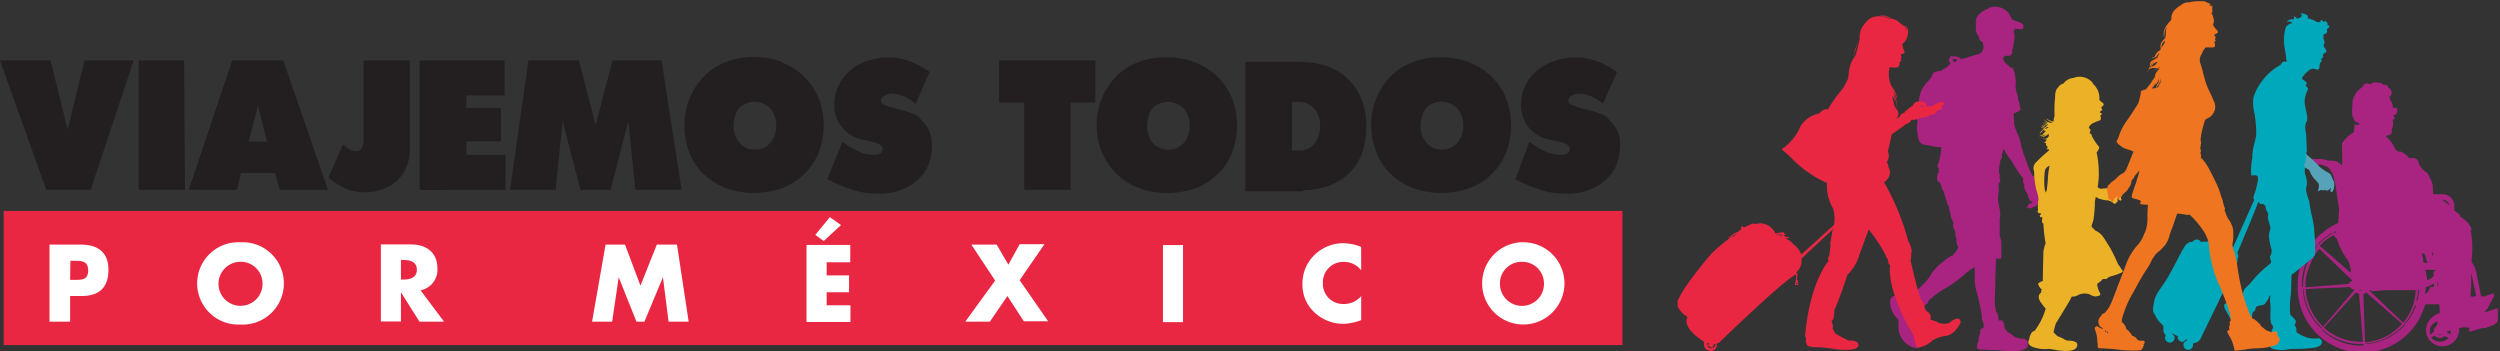 <svg xmlns="http://www.w3.org/2000/svg" viewBox="0 0 270.24 37.97"><rect x="0" y="0" width="270.24" height="37.97" fill="#333333" stroke="none"/><defs><style>.cls-1{fill:none;}.cls-2{fill:#ea2743;}.cls-3{fill:#fff;}.cls-4{fill:#231f20;}.cls-5{clip-path:url(#clip-path);}.cls-6{fill:#a82480;}.cls-7{fill:#00a8bb;}.cls-8{fill:#56a3b9;}.cls-9{fill:#ebb227;}.cls-10{fill:#f07521;}</style><clipPath id="clip-path"><path class="cls-1" d="M181.35.13H270v37.88h-88.65z"/></clipPath></defs><title>Asset 30</title><g id="Layer_2" data-name="Layer 2"><g id="Layer_1-2" data-name="Layer 1"><path class="cls-2" d="M.4 22.8h174.98v14.5H.4z"/><path class="cls-3" d="M164.52 28.3a2.34 2.34 0 0 1 2.37 2.17 2.38 2.38 0 1 1-4.75.19v-.19a2.34 2.34 0 0 1 2.37-2.17m0-2.12a4.45 4.45 0 1 0 4.6 4.3 4.45 4.45 0 0 0-4.6-4.29m-17.38.5a5.28 5.28 0 0 0-2-.4 4.48 4.48 0 0 0-3.13 1.36 4.28 4.28 0 0 0-1.21 3 4.05 4.05 0 0 0 1.31 3.13 4.52 4.52 0 0 0 3.12 1.22 5.46 5.46 0 0 0 1.92-.4V32a2.42 2.42 0 0 1-1.87.86 2.18 2.18 0 0 1-2.27-2.04v-.19a2.2 2.2 0 0 1 2.08-2.32h.14a2.35 2.35 0 0 1 1.92.91zm-19.25-.2h-2.17v8.33h2.17zm-20.31 3.84l-3.23 4.44H107l1.9-2.77 1.77 2.73h2.63l-3.08-4.44 2.68-3.89h-2.68L109 28.61l-1.26-2.17H105zm-15.66-2v-1.85h-4.73v8.33h4.75V33h-2.57v-1.41h2.42v-1.82h-2.42v-1.42h2.58zm-1-4l-1.21-.86-1.57 1.92.91.66zM64 34.77h2.17l.71-4.8 1.92 4.8h.86l2-4.8.61 4.8h2.17l-1.26-8.33H71l-1.77 4.44-1.67-4.44h-2.1zM43.34 28.1h.2c.71 0 1.52.15 1.52 1.06s-.81 1.06-1.52 1.06h-.2zm2.12 3.28A2.26 2.26 0 0 0 47.28 29c0-1.77-1.26-2.58-2.88-2.58h-3.23v8.33h2.17v-3.16l2 3.18H48zM26 28.3a2.34 2.34 0 0 1 2.37 2.17 2.38 2.38 0 1 1-2.59-2.16H26m0-2.12a4.45 4.45 0 0 0-.47 8.89H26a4.45 4.45 0 1 0 .47-8.89H26m-18.39 2h.35c.86 0 1.57 0 1.57 1.06s-.76 1-1.57 1h-.38zm-2.2 6.58h2.17V32h1.21c1.87 0 2.93-.86 2.93-2.83s-1.21-2.73-3-2.73H5.35v8.33z"/><path class="cls-4" d="M165.33 15.32a8.87 8.87 0 0 0 1.87 1.11 4.12 4.12 0 0 0 1.57.3 1.15 1.15 0 0 0 .66-.15.53.53 0 0 0 .25-.45c0-.35-.25-.56-.76-.71l-1.52-.35a3.86 3.86 0 0 1-2.17-1.31 3.8 3.8 0 0 1-.81-2.42 4.59 4.59 0 0 1 .76-2.63 5.37 5.37 0 0 1 2.12-1.82 6.67 6.67 0 0 1 3-.66 6 6 0 0 1 2.22.35 8.41 8.41 0 0 1 2.27 1.21l-1.52 3.44a4.08 4.08 0 0 0-2.58-1.11 1.4 1.4 0 0 0-.81.25.64.64 0 0 0-.35.56c0 .15.1.3.35.4a6.46 6.46 0 0 0 1.21.4 14.62 14.62 0 0 1 1.92.56 2 2 0 0 1 .99.71 3.44 3.44 0 0 1 1.11 2.78 5.87 5.87 0 0 1-.4 2.12 4.86 4.86 0 0 1-1.21 1.62 5.64 5.64 0 0 1-1.87 1.06 7.1 7.1 0 0 1-2.37.35 8 8 0 0 1-2.53-.35 15.11 15.11 0 0 1-2.93-1.21zm-10.76-4a2 2 0 0 0-.76 1 3.52 3.52 0 0 0-.25 1.26 2.82 2.82 0 0 0 .61 1.82 2 2 0 0 0 1.67.76 2.12 2.12 0 0 0 1.72-.76 2.82 2.82 0 0 0 .61-1.82 2.82 2.82 0 0 0-.61-1.82 2.37 2.37 0 0 0-3-.4m4.29-4.6a6.83 6.83 0 0 1 2.37 1.52 6.74 6.74 0 0 1 1.57 2.32 8.13 8.13 0 0 1 0 5.91 6.11 6.11 0 0 1-1.57 2.32 6.6 6.6 0 0 1-2.42 1.52 8.86 8.86 0 0 1-3.13.5 8.23 8.23 0 0 1-3-.56 6.83 6.83 0 0 1-2.37-1.52 6.62 6.62 0 0 1-1.52-2.32 8 8 0 0 1-.56-2.93 7.29 7.29 0 0 1 1-3.79 6.91 6.91 0 0 1 2.63-2.63 8.18 8.18 0 0 1 3.89-.91 8.86 8.86 0 0 1 3.13.56M139.67 11a9.09 9.09 0 0 1 1.41.1 2.22 2.22 0 0 1 .91.56 2.63 2.63 0 0 1 .71 1.92 3 3 0 0 1-.61 1.92 1.89 1.89 0 0 1-1.57.76h-.86zm1.21 9.55a7.41 7.41 0 0 0 2.83-.5 6.36 6.36 0 0 0 2.17-1.36 5.68 5.68 0 0 0 1.36-2.17 8.52 8.52 0 0 0 .45-2.83 7.58 7.58 0 0 0-.5-2.93 6.1 6.1 0 0 0-1.47-2.22 6.39 6.39 0 0 0-2.32-1.41 9.87 9.87 0 0 0-3.08-.45h-5.71v14h6.26zM125 11.33a2 2 0 0 0-.76 1 3.52 3.52 0 0 0-.25 1.26 2.82 2.82 0 0 0 .61 1.82 2 2 0 0 0 1.67.76 2.12 2.12 0 0 0 1.72-.76 2.82 2.82 0 0 0 .61-1.82 2.82 2.82 0 0 0-.61-1.82 2.37 2.37 0 0 0-3-.4m4.24-4.6a6.83 6.83 0 0 1 2.37 1.52 6.74 6.74 0 0 1 1.57 2.32 8.14 8.14 0 0 1 0 5.91 6.11 6.11 0 0 1-1.57 2.32 6.6 6.6 0 0 1-2.42 1.52 8.86 8.86 0 0 1-3.13.5 8.23 8.23 0 0 1-3-.56 6.83 6.83 0 0 1-2.37-1.52 7.53 7.53 0 0 1-1.57-2.32 8 8 0 0 1-.56-2.93 7.29 7.29 0 0 1 1-3.79 6.91 6.91 0 0 1 2.63-2.63 8 8 0 0 1 3.89-.91 8.54 8.54 0 0 1 3.18.56m-13.53 13.76h-5v-9.44H108V6.53h10.41v4.55h-2.68v9.45zm-24.65-5.2a8.87 8.87 0 0 0 1.87 1.11 4.12 4.12 0 0 0 1.57.3 1.15 1.15 0 0 0 .66-.15.53.53 0 0 0 .25-.45c0-.35-.25-.56-.76-.71l-1.52-.35A3.86 3.86 0 0 1 91 13.75a3.79 3.79 0 0 1-.81-2.42 4.59 4.59 0 0 1 .76-2.63A5.37 5.37 0 0 1 93 6.89a6.67 6.67 0 0 1 3-.66 6 6 0 0 1 2.22.35 8.41 8.41 0 0 1 2.27 1.21l-1.52 3.44a4.08 4.08 0 0 0-2.58-1.11 1.4 1.4 0 0 0-.81.25.64.64 0 0 0-.35.56c0 .15.1.3.35.4a6.46 6.46 0 0 0 1.21.4 14.62 14.62 0 0 1 1.92.56 2 2 0 0 1 .91.71 3.61 3.61 0 0 1 1.11 2.78 5.87 5.87 0 0 1-.4 2.12 4.86 4.86 0 0 1-1.21 1.62 5.64 5.64 0 0 1-1.87 1.06 7.1 7.1 0 0 1-2.37.35 8 8 0 0 1-2.53-.36 15.11 15.11 0 0 1-2.93-1.21zm-10.76-4a2 2 0 0 0-.76 1 3.52 3.52 0 0 0-.25 1.26 2.82 2.82 0 0 0 .61 1.82 2 2 0 0 0 1.67.76 2.12 2.12 0 0 0 1.72-.76 2.82 2.82 0 0 0 .61-1.82 2.82 2.82 0 0 0-.61-1.82 2.37 2.37 0 0 0-3-.4m4.24-4.6a6.83 6.83 0 0 1 2.37 1.52 6.74 6.74 0 0 1 1.57 2.32 8.14 8.14 0 0 1 0 5.91 6.11 6.11 0 0 1-1.57 2.32 6.6 6.6 0 0 1-2.42 1.52 8.86 8.86 0 0 1-3.13.5 8.23 8.23 0 0 1-3-.56A6.83 6.83 0 0 1 76 18.75a6.62 6.62 0 0 1-1.52-2.32A8 8 0 0 1 74 13.5a7.29 7.29 0 0 1 1-3.79 6.9 6.9 0 0 1 2.63-2.63 8.18 8.18 0 0 1 3.89-.91 8.46 8.46 0 0 1 3.13.56M60.06 20.52l.76-7.43 1.92 7.43H66l1.92-7.43.76 7.43h5l-2.17-14h-5.3l-1.82 7-1.82-7h-5.44l-2 14zm-5.41 0v-3.78h-4.24v-1.47h3.74v-3.59h-3.74v-1.36h4.14V6.53h-9.19v14zm-17.58-4.9a6.44 6.44 0 0 0 .76.56 1.34 1.34 0 0 0 .61.15.7.7 0 0 0 .66-.3 1.78 1.78 0 0 0 .2-1v-8.5h5v9.65a4.74 4.74 0 0 1-.61 2.37A4.07 4.07 0 0 1 42 20.17a5.19 5.19 0 0 1-2.53.61 5.63 5.63 0 0 1-1.36-.15 4.41 4.41 0 0 1-1.26-.5q-.61-.38-1.36-.91zm-9.19-4.19l1 3.89h-2zm-2.27 9.09l.45-1.82h3.64l.56 1.82h5.2l-4.85-14H25.1l-4.7 14zm-5.71-14H15v14h5zM5 20.52h4.8l4.65-14H9.14L7.32 14 5.46 6.53H0z"/><path class="cls-5 cls-6" d="M267.19 24.83a2.61 2.61 0 0 0-2.19-1.67s.06 1.07.12-.24c0 0 .18-.06.18-.12v-.54A1.25 1.25 0 0 0 264 21h-.91c-.18-.12 0-1.07-.3-1.49a5.41 5.41 0 0 0-.42-.84 1.93 1.93 0 0 1-.9-1c-.12-.84-1-.54-1-.54-.9-1-1.25-.72-1.25-.72l-.3-.3a4 4 0 0 0-1.07-1.43c.18 0 .89-.12.66-.6a1.69 1.69 0 0 0 .12-1.14s.42 0 .06-.47c0 0 .6 0 .42-.78l-.47-.06a1 1 0 0 0-.24-.78l-.12-.36a.57.57 0 0 0-.12-1c0-.42-.54-.3-.54-.3a.44.44 0 0 0-.47-.24c-.72-.18-.9.18-.9.18-.72-.36-.89.3-.89.3a2.16 2.16 0 0 0-1.07 1.91c-.18 1.37.18 1.49.18 1.49-.06.3.3.42.54.47v.18h-.54s.12.18-.06.84a3.45 3.45 0 0 0-1.25 1.19l.02 1.49v1.61l.06.47.72 6.56m10.8-3.46l-.78-.6a.79.79 0 0 1 .78.6m-10.14 3.34h-.12"/><path class="cls-5 cls-6" d="M267.67 32c-.12 0-.18.06-.3.06h-.3v-.36c0-.36.06-.66.06-1v-1.22zm-2.75 3.76c0 .18-.06.3-.06.42l-.36-.3v-.08a.45.45 0 0 0 .3-.06c.06 0 .12 0 .12.06m-.66.54l.42.18a1.27 1.27 0 0 1-.9.42 1.25 1.25 0 0 1-1-.47l.42-.18a.76.76 0 0 0 .54.24.68.68 0 0 0 .47-.18m-.24-.18a.36.36 0 0 1-.24.06c-.12 0-.18 0-.24-.06zm-.42-5.37a.22.22 0 0 1-.06.18v-.54a.06.06 0 0 0 .06.06c0 .18.06.24 0 .3m-.12 4.36v.06a.66.66 0 0 0-.36.6v.06l-.36.3a.76.76 0 0 1-.06-.36 1.09 1.09 0 0 1 .84-1.07V35a.22.22 0 0 0-.06.18m-.12-6v.06c-.12 0-.24.06-.24.18v.42a2.14 2.14 0 0 1-.72.47V30c-.06-.3-.12-.54-.18-.84zm-.31-1.37l-.12-.47c.06 0 .06 0 .12-.06zm-.6.6h-.4c0-.06 0-.06-.06-.12v-.18a1.12 1.12 0 0 0-.12-.47v-.24h.24zm-.24 3.34c0-.24.06-.47.06-.72a2.07 2.07 0 0 0 .89-.42V31h-.36l-.3.54a1.3 1.3 0 0 1-.3.24m-.66-.47a7.17 7.17 0 0 1-.18 1.19h-.12a3.84 3.84 0 0 0 .18-1.19h.12m-.36.06a6.1 6.1 0 0 1-.47 2.08 5.81 5.81 0 0 1-.89 1.43l-3.7-3.52h.18c.06.06.12.12.18.12l1.61-.12h3.1m-5.37.24l3.88 3.4a5.86 5.86 0 0 1-4 2l-.18-5.19.12-.06c.18-.12.12-.12.18-.12m-.3 5.61v.12h-.3a6.18 6.18 0 0 1-4.17-1.67l.06-.06a6.16 6.16 0 0 0 4.12 1.55h.3m-.06-.24h-.24a5.87 5.87 0 0 1-3.94-1.49h-.06l3.46-3.82a.85.85 0 0 0 .36.12zm0-5.61a.51.51 0 0 1-.47 0zm-.36-7.64h-.54l-.06-.42h.6zm-.6 7.7l-3.33 3.93a6.2 6.2 0 0 1-1.91-4.06l.89-.06 2.92-.12 1-.06a.4.4 0 0 0 .3.24h.12c-.06.06 0 .06 0 .12m-.18-1a.38.38 0 0 0-.36.3l-.66.06L250 31l-.78.06v-.18a4.57 4.57 0 0 1 .24-1.61 10.14 10.14 0 0 1 .89-1.91c.12-.18.24-.3.36-.47l1.49 1.43 2.08 2zm-.12-1.07l-.12.12-1.49-1.31-1.79-1.55.06-.06a5 5 0 0 1 1.43-1.07l.36.36a8.08 8.08 0 0 0 1.14 2.27l.18.3zm-1.55-3.88l-.12-.06a.06.06 0 0 0 .06-.06.19.19 0 0 0 .06.12m-.06-.36c-.06.06-.18.06-.24.12l-.06-.06c.12-.06.18-.12.3-.12-.06-.06 0 0 0 .06m-.42.18a5.71 5.71 0 0 0-1.49 1.19l-.06-.06a5.71 5.71 0 0 1 1.49-1.19zm-1.61 1.31l-.06.06-.06.06c-.06.12-.18.24-.24.36s-.06.12-.12.18a6.41 6.41 0 0 0-.66 1.37 6.89 6.89 0 0 0-.42 2.21v.2h-.12v-.18a6.13 6.13 0 0 1 1.24-3.82c.06-.06.06-.12.12-.18s.06-.12.12-.12.06-.12.12-.18l.12.06zm-1.68 4.66h.17a6.43 6.43 0 0 0 2 4.24l-.06.06a6.12 6.12 0 0 1-2-4.3m6.8 5.91a6.28 6.28 0 0 0 4.18-2.08l.06.06a6.29 6.29 0 0 1-4.24 2.08zm4.17-2.13a6.51 6.51 0 0 0 1.14-2h.12a6.14 6.14 0 0 1-1.17 2zm10-1.67l-1.07.36h-.3c.18-.18.36-.3.42-.47l.6-1.14c.06-.18.06-.3-.06-.36l-1.07.36c-.06-.06-.12-.06-.24-.06l-.47-2.33a1.12 1.12 0 0 0-.12-.47v-.12a3.22 3.22 0 0 0-.42-.78v-.42a8 8 0 0 0 .06-1.19 9.25 9.25 0 0 0-.18-1.85l-.18-.54a.61.61 0 0 0-.3-.36c-.18-.12-.36-.18-.54-.3s-.06-.06-.06-.12-.06-.18-.06-.24c-.06-.24-.84-.66-1-.72h-.06c0-.12 0-.12-.06-.18l-.66-.18c-.06 0-.12-.06-.18-.06s-.06-.06-.12-.06-.3-.06-.42-.06-.18-.06-.24-.06a.27.27 0 0 0-.3 0c-.06 0-.12.06-.18.06s-.36.06-.6.06a1.16 1.16 0 0 1-.47-.06c-.06 0-.06 0-.12-.06l-5.61-.24h-.12c-.18 0-.36.06-.54.06s-.36.06-.6.06a.16.16 0 0 1-.18-.13.27.27 0 0 1 0-.3c0-.3.12-.6.12-1a3.24 3.24 0 0 0-.84-2 4.89 4.89 0 0 0-1.19-1 3.4 3.4 0 0 0-.78-.06h-.06l-.66-.18h-1.85c-.06 0-.06.12-.06.3a.72.72 0 0 0 .06.3h1.67a4.14 4.14 0 0 1 .78.3 2.32 2.32 0 0 1 .66 1.25c.06.18.06.3.12.47l.42 2.86s-.06.6-.06.78-.06.66-.06.66a7.55 7.55 0 0 0-2.92 2.33 7.2 7.2 0 0 0-1.43 4.36A7 7 0 0 0 262 33.36l.18-.47h1.49s.06.66.06.78v.18a2 2 0 0 0-1.49 1.79 1.79 1.79 0 0 0 3.58 0v-.14a1.74 1.74 0 0 1 .54-.12 1.31 1.31 0 0 1 .47.06h.17l-.06.06c-.06.18-.06.3.06.36l1.14-.36h.12c.06 0 .12 0 .12-.06h.18c.12.06.18 0 .3-.06s.24-.06.3-.12.12-.06.18-.06h.06a1.25 1.25 0 0 0 .36-.24.06.06 0 0 0 .06-.06.13.13 0 0 0 .12-.12.85.85 0 0 0 .18-.66c0-.06-.06-.12-.06-.18l.24-.47c-.18 0-.18-.12-.3-.18"/><path class="cls-5 cls-7" d="M245.24 19l-1.73 4.36-1.67 4a.53.53 0 0 1 0 .66s.12.06-.12.6-2 4.18-2 4.18L238 36.34s-.18.54-.54.66l-.36.12-.06.06a.49.49 0 1 1-1 .24.48.48 0 0 1 .33-.59v-.13l-.06-.06a.72.72 0 0 1-.3.3.53.53 0 0 1-.6-.36v-.24l-.6-.3v.06a.59.59 0 0 1 .24.3.49.49 0 0 1-1 .24.39.39 0 0 1 .06-.36 2.58 2.58 0 0 1-.24-.42c-.06-.24.06-.42-.06-.66s-.47-.36-.72-.89-.47-.47-.3-1.37.12-.84 1.14-2.33 2-3.88 2.45-4.24.54-.18.54-.18.3-.3.54-.3a.51.51 0 0 1 .47.3c.06 0 .12-.12.36-.06s.3-.12.84-.12a1.69 1.69 0 0 1 1 .24c.24.12.3.3.6.36a2 2 0 0 0 .66.12l3.44-7.73"/><path class="cls-5 cls-8" d="M246.85 16.53l.72.54a11.36 11.36 0 0 0 1.85 1.19c.18.06.24.18.3.36s.24.42.36.6l.54.6a1 1 0 0 1-.06.72c0 .18.24.06.3 0s.06 0 .12 0a.27.27 0 0 0 .3 0c.12-.06.12.06.24.06a.33.33 0 0 0 .3-.18c.12-.12.12-.12.12-.06s-.06.3 0 .36.18.06.18 0a.89.89 0 0 0 .18-.47 2 2 0 0 0 0-.6 6.16 6.16 0 0 1-.3-.65c-.06-.18-.24-.3-.47-.42a4.59 4.59 0 0 1-.78-.54 12.13 12.13 0 0 0-1.25-1.19c-.42-.42-1.14-1.07-1.61-1.61-.06-.12-.18-.18-.24-.24"/><path class="cls-5 cls-7" d="M249.3 14.8c0-.24-.06-.47-.06-.6a1.58 1.58 0 0 1 .12-1.14c.18-.47-.24-1.43-.24-2.08a2.91 2.91 0 0 1 .36-1.31c.06-.18-.24-.36-.24-.42s.18-.24.06-.36-.47-.36-.47-.36c0-.18.3-.54.66-.84a.74.74 0 0 1 .89-.18c.36.12.36-.36.36-.47a.51.51 0 0 1 .18-.36.18.18 0 0 0 0-.24c-.06-.06.12-.18.18-.24s0-.12 0-.24.12-.18.3-.3-.06-.42-.18-.6.06-.3.06-.47-.12-.3-.12-.47v-.41a.6.6 0 0 0 .3-.12c.18-.12.06-.42.06-.42a.65.65 0 0 0 .3-.42c-.12.06-.24-.06-.24-.06.12-.24-.24-.42-.24-.42l-.18.12c0-.18-.3-.24-.3-.24.12.3-.42.3-.6.12a2.82 2.82 0 0 0-.84-.3c.3-.47-.72-.54-.72-.54.36.47-.42.6-.42.6 0-.18-.42-.3-.42-.3.18.06.12.36.12.36-.66-.06-.78.3-.78.3a.45.45 0 0 1 .6.12.92.92 0 0 0-.72.47 4.64 4.64 0 0 0-.08 2.39c.06.42.12.72.12.84a.45.45 0 0 0 .06.3c.06.06-.06.18-.06.18-.42-.18-.47.24-.66.36a5 5 0 0 0-.72.47 5.83 5.83 0 0 0-1.31 1.37 4.89 4.89 0 0 0-.84 1.67 4.25 4.25 0 0 0 .12 1.73 14 14 0 0 1 .18 2.27 7 7 0 0 1-.24 1.07 5.89 5.89 0 0 0-.18 1.43 6.72 6.72 0 0 0-.12 1.91c.24 0 .66-.12.72.18s-.12.89-.18 1.19-.24.66-.3 1 .3.24.47.42.3.36.42.3.24 0 .36.18.06.42.24.66.06.36.06.6a6.74 6.74 0 0 0 .24.89c.12.3-.06.54-.12 1.07a7.13 7.13 0 0 0 .3 1.55 1.27 1.27 0 0 1-.18.72c-.06.12.12.42.12.6s-.42.36-1.07 1a13.17 13.17 0 0 0-1.25 1.37 4.57 4.57 0 0 0-.54.54c-.18.18-.12.47-.24.47a1 1 0 0 0-.47.18c-.18.12-.54.36-.66.42s-.06.18-.12.24a7 7 0 0 1-.66.3c-.12.12-.06.47.12.72a14.5 14.5 0 0 1 .89 1.79 4.72 4.72 0 0 0 1.73 2c.36.24.54.12.6-.06s-.24-.6-.42-1.07a4.08 4.08 0 0 1 0-1.49c0-.18.06-.72.06-.84s.12-.18.24-.3.06-.24.18-.42.66-.12.89-.3a2.24 2.24 0 0 0 .54-.89c.18-.24.06.18.06.3s.06.84.06 1.19a7.79 7.79 0 0 0 0 1.19c.06.24.06.36.18.47a.36.36 0 0 1 0 .47c-.12.12-.06.24-.12.42s.12.47.12.72a4.72 4.72 0 0 0-.18.78c0 .24 1.14.36 1.49.3a6.65 6.65 0 0 1 1-.12 15.25 15.25 0 0 0 2.21-.12c.54-.12.78-.24.84-.54s-.24-.54-.42-.47a3.56 3.56 0 0 1-1.07-.06 4 4 0 0 1-1.14-.54c-.12-.06-.12-.12-.12-.3a.64.64 0 0 0-.12-.42c-.12-.12 0-.24.06-.47s-.47-.6-.6-.78a9.61 9.61 0 0 1 .06-2.21c.06-.89.06-1.85.06-2s.18-.18.6-.54 1.43-1.14 1.73-1.43.24-.66.24-1.14-.06-1.25-.12-2.08a14.13 14.13 0 0 0-.3-1.55c-.06-.24-.18-1-.24-1.37a5.71 5.71 0 0 1-.3-1 1.24 1.24 0 0 1 .06-.66 2.77 2.77 0 0 0-.18-1.19c-.12-.3.06-.84-.06-.89s0-.24.06-.42a4 4 0 0 0 .12-.84.65.65 0 0 1 .06-.3"/><path class="cls-5 cls-6" d="M211.24 6.75a1.9 1.9 0 0 0 .36-.3.65.65 0 0 0-.3-.06.54.54 0 0 0-.3.06.6.6 0 0 1 .24.3m4.53-6a1.49 1.49 0 0 1 .84.24 1.4 1.4 0 0 1 .66.66 1.92 1.92 0 0 0 .24.42c.06.06.06.12.18.12s.6.24.78.3.24.18.24.24.06.24-.06.36-.18.06-.36.06h-.06a3.22 3.22 0 0 1-.47-.06v.12c0 .12-.12.18-.06.3s.06.24.06.36v.43a2.63 2.63 0 0 0-.12.6 2.22 2.22 0 0 1-.12.54.64.64 0 0 1-.12.47c-.06.12-.18.12-.3.12h-.42l-.18.36c.06.06.12.12.12.18s.06.12.12.18A1.3 1.3 0 0 0 217 7c.06.06.18.12.18.18a.31.31 0 0 0 .24.12c.12.06.24.12.24.24a3 3 0 0 1 .18.78 2.68 2.68 0 0 1 .06.66 2.4 2.4 0 0 0 0 .66 4.84 4.84 0 0 0 .18.66.36.36 0 0 1 .06.24.89.89 0 0 0 .06.36 1.4 1.4 0 0 1 .12.47 2.59 2.59 0 0 0 .06.3.3.3 0 0 1-.06.3 3.66 3.66 0 0 1-.66.3c0 .3.06.84.06 1.07a1.73 1.73 0 0 0 .18.66 2.92 2.92 0 0 0 .18.42 6.21 6.21 0 0 1 .24.6c.06.18.06.36.12.47a2.41 2.41 0 0 0 .18.72c.06.24.42 1.25.54 1.55a5.84 5.84 0 0 0 .36.84c.06.18.12.24.18.42.12 0 .18 0 .24.06a.89.89 0 0 1 .12.54c0 .06 0 .12-.06.12l.24.47c.06.06.06.18.12.24s.06.12.12.18a.22.22 0 0 1 .06.18v.84a.44.44 0 0 1-.12.36.82.82 0 0 0-.24.18c-.06.06-.12.12-.18.12s-.06.06-.12.06a.63.63 0 0 0-.3.12.21.21 0 0 0-.12.06h-.06c0-.06-.06-.06-.06-.12a.21.21 0 0 0-.12.06h-.06c-.06 0-.06-.06-.06-.12a.13.13 0 0 1 .12-.12.06.06 0 0 0 .06-.06c-.06-.06 0-.06 0-.12s.12-.06.18-.06.12 0 .12-.06.12-.12.12-.18.06-.06 0-.06c0 .06-.06.06-.12.06h-.06c-.06 0-.12-.12-.18-.24s-.06-.24-.12-.3a2.59 2.59 0 0 0-.06-.3.82.82 0 0 1-.18-.24.63.63 0 0 1-.12-.3c0-.06-.06-.12-.06-.24a.62.62 0 0 1 .06-.24h-.06a.06.06 0 0 1-.06-.06c0-.06-.06-.18-.06-.24v-.18l.06-.06a2.39 2.39 0 0 0-.18-.24c-.06-.12-.36-.47-.42-.6s-.3-.42-.42-.66-.66-1-.84-1.25a4.63 4.63 0 0 1-.24-.42c0-.06 0-.06-.06-.06s-.06 0-.06.12-.06.18-.06.24-.06.12-.06.24 0 .36-.06.42a.31.31 0 0 0-.12.24.89.89 0 0 1-.06.36 2.06 2.06 0 0 0-.06.54c0 .06-.06.24 0 .36a.54.54 0 0 1 .06.3v.36c0 .06.06.12.06.18v.12c0 .06 0 .06-.06.12s-.12.06-.12.12v.47a1.19 1.19 0 0 1 0 .47 3.42 3.42 0 0 0-.06.72 1.68 1.68 0 0 0 .06.47c.06.24.06.42.12.66a4.75 4.75 0 0 0 .06.47v.3a.65.65 0 0 0-.06.36v1.37a1.48 1.48 0 0 0 .06.54 1.74 1.74 0 0 1 .12.54v1.61c0 .06 0 .12-.12.12h-.47c0 .47-.06 2-.06 2.39s-.06 1.79-.06 2a3.41 3.41 0 0 0 .06.84 2.63 2.63 0 0 0 .12.6.13.13 0 0 1 .12.12c0 .06.06.24.06.3a.22.22 0 0 0 .06.18v.3a.36.36 0 0 1 .24-.06h.12c.06 0 .12.18.18.3s.06.36.12.47a.31.31 0 0 0 .12.24c.06.06.06.12.12.18a.82.82 0 0 0 .24.18 1.07 1.07 0 0 1 .42.3 1.61 1.61 0 0 0 .9.3h.06a.76.76 0 0 1 .36.06.5.5 0 0 1 .24.42c.06.18 0 .24 0 .36-.12.3-.6.42-.9.47a2.91 2.91 0 0 1-.72.06c-.66 0-1.31-.12-2-.12-.3 0-1.19-.06-1.43-.06a.5.5 0 0 1-.36-.12c-.06-.06-.06-.12-.06-.24s.06-.24.06-.3a.6.6 0 0 1 .06-.18c.06-.06.06-.06.06-.18v-.2c0-.12.12-.42.12-.47a.45.45 0 0 0 .06-.3.33.33 0 0 1 .18-.3c.06 0 .06-.06.12-.06h.06V35a.22.22 0 0 0-.06-.18c0-.06-.06-.06-.06-.12s0-.06-.06-.18 0-.18 0-.18v-.14c-.06-.36-.12-.72-.18-1-.12-.54-.24-1.14-.36-1.55a4.57 4.57 0 0 1-.24-1.49v-1.28l-.42.24c-.06 0-.24.18-.42.3a13.71 13.71 0 0 1-1.19 1 14.48 14.48 0 0 1-1.31.84 7.78 7.78 0 0 0-.89.6c-.24.18-.72.6-.78.66s0 .06 0 .12-.06.12-.12.18-.18.12-.24.18-.12.06-.18.12-.06.12-.12.18a.36.36 0 0 0 .24.06c.06 0 .12.06.18.12a.22.22 0 0 1-.06.18c0 .06-.12.12-.12.24l-.18.18a.32.32 0 0 0-.24.18c-.06.06-.06.24-.06.42a.86.86 0 0 1-.12.42 2.61 2.61 0 0 0-.06.3v.78c.06.18.06.36.12.54a2.35 2.35 0 0 0 .12.36.86.86 0 0 1-.12.42c-.06.06-.12.12-.36.12h-.06a1.77 1.77 0 0 1-.66-.24 2.36 2.36 0 0 1-1.19-1.85v-.72c0-.3-.06-.3-.18-.42a3.31 3.31 0 0 1-.36-.47 3.65 3.65 0 0 1-.3-.72 2.45 2.45 0 0 1-.06-.66.68.68 0 0 1 .18-.42.45.45 0 0 1 .24-.12c.06 0 .06 0 .12-.06s.12-.06.24-.12a2.12 2.12 0 0 1 .36-.06h.06a.45.45 0 0 0 .3-.06h.3c.12-.06.18-.12.3-.12a.31.31 0 0 1 .24.12 1.25 1.25 0 0 1 .36-.24.19.19 0 0 1 .12-.06c.06 0 .06 0 .12-.06a12.47 12.47 0 0 0 .9-.89 5.62 5.62 0 0 0 .54-.72 3.81 3.81 0 0 1 .6-.78 9.26 9.26 0 0 1 1.1-.95 3.12 3.12 0 0 1 .72-.42c.06-.06.06-.06.06-.12s.06-.06.12-.12.18-.24.24-.3a.63.63 0 0 0 .12-.3.22.22 0 0 0-.06-.18c-.06-.06-.06-.06-.06-.18s-.06-.24-.06-.3v-.18a.65.65 0 0 0-.06-.3 1 1 0 0 1-.06-.47.64.64 0 0 0-.12-.36.86.86 0 0 1-.12-.42c0-.18.06-.24 0-.36s-.06-.18-.12-.3-.12-.18-.12-.3-.06-.18-.06-.36a1.43 1.43 0 0 1-.12-.54.35.35 0 0 0-.12-.3c-.06-.12-.12-.18-.12-.3a.85.85 0 0 0-.12-.36 4.84 4.84 0 0 1-.18-.66 1.75 1.75 0 0 0-.24-.47.45.45 0 0 1-.06-.24c0-.06-.06-.12-.06-.24a.45.45 0 0 1-.12-.24h-.06c-.06 0-.06 0-.12-.06s-.12-.36-.12-.42.06-.3.06-.42a.13.13 0 0 1 .12-.12c.06 0 .06-.06 0-.12v-.42c-.06 0-.12 0-.12-.06v-.18s.18-.42.18-.54a.54.54 0 0 0 .06-.3c0-.06.06-.18.06-.24a.45.45 0 0 0 .06-.3c0-.12.06-.42.06-.6h-.06a3.38 3.38 0 0 1-1-.12c-.24-.06-.72-.12-1-.18a1.1 1.1 0 0 1-.47-.84 6.91 6.91 0 0 1-.12-1c0-.18.06-.6.06-.66a.22.22 0 0 0-.06-.18c0-.06-.06-.12-.06-.18v-.36c0-.12.06-.18.06-.24s.06-.12.06-.24a2.23 2.23 0 0 1 .06-.6c.06-.24.18-1 .24-1.19a4.16 4.16 0 0 1 .54-1c.18-.24.47-.47.54-.6s.06-.12.12-.18.06-.12.12-.3a.46.46 0 0 1 .24-.24 3.81 3.81 0 0 1 .54-.12.35.35 0 0 0 .3-.12 1.3 1.3 0 0 1 .3-.18.82.82 0 0 0 .24-.18l.36-.36c-.12-.12-.18-.18-.18-.24a.11.11 0 0 1 0-.16.63.63 0 0 0 .12-.3.13.13 0 0 1 .19-.03h.42a1.4 1.4 0 0 1 .6.3 1.52 1.52 0 0 1 .42-.12c.06 0 .18-.06.24-.06a1.8 1.8 0 0 1 .54-.18c.18-.06.6-.18.72-.24s.24-.06.3-.24a1.26 1.26 0 0 0 .18-.42 2.63 2.63 0 0 0-.12-.6.46.46 0 0 1-.3-.24 1.12 1.12 0 0 1-.12-.47q-.09 0-.18-.18a1.42 1.42 0 0 1-.12-.54v-.78a1.14 1.14 0 0 1 .3-.72 2.15 2.15 0 0 1 .89-.6 1.61 1.61 0 0 1 1-.3"/><path class="cls-5 cls-9" d="M221.14 20.83a2.43 2.43 0 0 1-.12-.42 8.19 8.19 0 0 1 0-1.73c0-.06.06-.36.06-.36a1.09 1.09 0 0 1 .47-.42 9.84 9.84 0 0 0-.18 1.31c0 .42-.12 1.31-.12 1.31zm-.14-6.92a.65.65 0 0 1 .42-.18c0 .18-.42.18-.42.18m.18-.42h.24a.16.16 0 0 1-.23 0m-.47.66a.37.37 0 0 1 .24-.12c0 .12-.24.12-.24.12m-.18.54a1.35 1.35 0 0 0 .42-.36.61.61 0 0 1-.42.36m-1.19 22s-.36.47.3.78a3.79 3.79 0 0 0 1.85.24l.42.06s2.57.6 2.63-.47c0 0 0-.3-.18-.3 0 0-.12-.18-.84-.18l-.24-.06a4.24 4.24 0 0 0-.89-.42l-.36-.36s-.18.18.18-1c0 0 1.07-1.73 1.31-2.15a7.81 7.81 0 0 0 .42-.78 1 1 0 0 0 .72-.18 1.66 1.66 0 0 1 1.19-.06s.54.36.9.18c0 0 .47 0 .18-.42a2.35 2.35 0 0 1-.24-.89s.47-.3.54-.47a.62.62 0 0 1 .24-.06s.24.06.3-.06a1 1 0 0 1 .47-.24 5.8 5.8 0 0 0 1.14-.42s.18-.12-.06-.3a2.58 2.58 0 0 0-.36-.54 19.16 19.16 0 0 0-.84-1.74s-.47-.78-.72-1.14a1.91 1.91 0 0 0-.9-.78l-.42-.42a1 1 0 0 1 .06-.3 2.52 2.52 0 0 0 .18-.72 13.91 13.91 0 0 0 .12-1.73 4.18 4.18 0 0 0 .12-.78 8 8 0 0 0 .3-2.45 10.66 10.66 0 0 0-.18-1.79l-.06-.24s.42-.54.24-.66a6.6 6.6 0 0 1-.72-1.07c-.06-.24-.12-.36-.3-.36 0 0 .3-.47-.06-.54 0 0 0-.36.54-.6l.42-.18c.18-.06.47-.06.3-.54 0 0 0-.12.06-.12s.18-.24-.12-.24a.26.26 0 0 1 .18-.24s.18-.06 0-.18v-.24s.47-.18.06-.47a.66.66 0 0 1-.3-.3 2 2 0 0 0-.66-1.67.89.89 0 0 0-.36-.42 1.81 1.81 0 0 0-1.79-.24 1.47 1.47 0 0 0-1.07.6.91.91 0 0 0-.6.47s-.3.12-.3 1a13.71 13.71 0 0 0-.06 2 4.46 4.46 0 0 0-.12.66 2.68 2.68 0 0 1-.78-.36s.12.24.66.42l-.06.06a1.38 1.38 0 0 1-.9-.42 1.07 1.07 0 0 0 .54.42s-.54-.06-.66.06a1.45 1.45 0 0 1 .54 0s-.3.12-.36.24a.21.21 0 0 1-.24-.06s0 .18.24.18a.93.93 0 0 1 .42-.3s-.36.72-.78.24a.38.38 0 0 0 .42.24 1.31 1.31 0 0 0-.54.6l.24-.24s.24-.24.42-.06a2 2 0 0 1-.72.54 1.43 1.43 0 0 0 .78-.24 1.45 1.45 0 0 1-.6.36 1.4 1.4 0 0 0 .84-.36s.18.24-.18.47c0 0-.12.12-.42 0a.6.6 0 0 0 .42.12s-.12.3-.3.36a.28.28 0 0 0 .24 0 .34.34 0 0 0 .12.42s.12.18-.12.24a.23.23 0 0 0 .3 0s-.06.12 0 .18a13.72 13.72 0 0 0-1.49 1.37.9.9 0 0 0-.12.89 9.3 9.3 0 0 0 .24 2 4.16 4.16 0 0 1 .24 1 2.26 2.26 0 0 0-.06.72s-.06.24 0 .3v.18a.21.21 0 0 0 .05.29l.24.06.06.06-.06.06s-.18.06-.06.24a.16.16 0 0 0 .23 0v.25s-.12.42.12.47a18 18 0 0 0 .24 2.15 3.05 3.05 0 0 0-.24 1.07s-.06 2.39-.06 3c0 0-.66.18-.47.42 0 0 .18.42.3.42s-.06.3 0 .36-.54.24-.12 1c0 0 .47.66.6.78a7.08 7.08 0 0 1-1.19 2.39s-.3.12-.3.18a1.66 1.66 0 0 0-.3.78"/><path class="cls-5 cls-9" d="M223.65 20.7c-.06-.18 0-.12 0-.12a1.18 1.18 0 0 0 .42.12c.18.06.78.18 1.25.3s1 .18 1.19.24a1.4 1.4 0 0 0 .6.3 3.89 3.89 0 0 0 .66.12c.12 0 .18 0 .24.06a.6.6 0 0 1 .18.06l.12.06c.12.12.18.18.3.18s.12 0 .12-.06v-.06a.19.19 0 0 0 .12-.06l.06-.06v-.3a.6.6 0 0 0-.06-.18.13.13 0 0 0 .12.12.06.06 0 0 1 .06.06c0 .06.06.18.12.18a.08.08 0 0 0 .12 0l.06-.06c0-.06-.06-.12-.06-.18a.22.22 0 0 0-.06-.18c0-.06-.06-.06 0-.06s.06.06.12.06.12-.06.06-.06-.12-.18-.12-.24-.12-.18-.18-.3a.33.33 0 0 0-.3-.18c-.12 0-.42-.06-.54-.06a.89.89 0 0 0-.42-.06c-.18 0-.47.06-.72.06s-.42-.24-.54-.3-.6-.24-1-.36a10.69 10.69 0 0 1-1.43-.72"/><path class="cls-5 cls-10" d="M227.82 36c-.06 0-.06-.06-.12-.06l.06-.12a.19.19 0 0 0 .12.06zm-.24-.12a.06.06 0 0 1-.06-.06l.06-.12a.06.06 0 0 1 .06.06zm5.79-26.49l.06-.06v.06zm-.6.06a.47.47 0 0 1 .3-.36 1.12 1.12 0 0 0 .3-.66 1.48 1.48 0 0 1-.06.54.9.9 0 0 0-.24.54l-.47.06.4-.57v.18c-.12.06-.24.18-.18.3m.3 0c.06-.18.18-.24.24-.36s.18-.24.12-.72a1.84 1.84 0 0 1 .06.54c-.06.12-.24.36-.24.47zm-.6-2.21a1.07 1.07 0 0 1 .3-.42 2.9 2.9 0 0 1 .42-.18A1.86 1.86 0 0 1 233 7c-.12.06-.18.12-.3.18a.22.22 0 0 0-.18.06m.48-1.03c.06-.06.3-.42.42-.42a.71.71 0 0 1-.42.42m.66-1a1 1 0 0 1 .06-.47 2.26 2.26 0 0 1 .3-.36c0 .42-.24.42-.36.84m.34-1.03a1.62 1.62 0 0 1 0-.78.9.9 0 0 1 .24-.47 1.4 1.4 0 0 0-.12.47c0 .24 0 .66-.12.78M239.21.9c-.12-.24-.36-.3-.42-.42a.45.45 0 0 1 .42.42M237.6.13c-.24 0-.66.06-.72.06a.77.77 0 0 1-.42.06 1.42 1.42 0 0 0-.54.18c-.12.06-.18.18-.36.24a3.42 3.42 0 0 0-.54.47 1.26 1.26 0 0 0-.3.66c0 .24 0 .36-.12.47a3 3 0 0 0-.6.84 1.29 1.29 0 0 0 0 1.07 1.64 1.64 0 0 0-.42.54 1 1 0 0 0 0 .6c-.06.12-.3.18-.47.42s-.12.3-.24.42h-.3a.45.45 0 0 0 .3.06.51.51 0 0 1-.36.18.35.35 0 0 0 .3-.12.21.21 0 0 1 .19-.08c.12 0 .18-.06.3-.12-.06.18-.12.18-.24.24a2.6 2.6 0 0 1-.42.24.5.5 0 0 0-.24.42c0 .18 0 .36-.24.42a.31.31 0 0 0 .24-.12 1.18 1.18 0 0 1 .24-.47c.12-.12.24-.12.36-.18-.12.06-.3.12-.36.24a1.43 1.43 0 0 0-.18.42q-.18.09-.18.18c-.06.06-.06.18-.24.3.18-.06.18-.24.3-.3a1 1 0 0 1 .54-.12 2 2 0 0 0 .66-.06.44.44 0 0 1-.36.12.91.91 0 0 0-.36.24.72.72 0 0 1 .6-.18A1.36 1.36 0 0 0 233 8c-.06.18-.12.6-.47.78a.43.43 0 0 0 .36-.36c.06-.12.12-.18.18-.3-.06.12-.06.18-.12.24-.3.42-.84 1.14-1 1.31a2.44 2.44 0 0 0-.42.12c-.12.06-.12.12-.12.24s-.12.6-.18.84a1.48 1.48 0 0 1-.24.54l-.54.84c-.24.36-.54.78-.78 1.14a5.9 5.9 0 0 0-.54 1.07 2.58 2.58 0 0 1-.3.72c-.06.18 0 .24.12.36a4.2 4.2 0 0 0 .54.42 4.54 4.54 0 0 0 .66.24c.12 0 .18.06.3.12s.12.06.18.06c-.12.24-.78 2-.84 2a.6.6 0 0 1-.24.3 2.64 2.64 0 0 0-.66.47c-.18.18-.36.36-.42.36a.83.83 0 0 1-.24.18 1.41 1.41 0 0 1-.3.3.31.31 0 0 0-.12.24v.18c-.06.06-.12.12-.06.18s.06.3.06.36 0 .12.12.12a.22.22 0 0 0-.06.18c0 .12.06.18.12.3a.21.21 0 0 0 .12.06.06.06 0 0 0 .06-.06c0 .12.06.24.12.24s.12 0 .18-.12.06-.18.12-.24l.36-.3c-.06.12-.12.3-.06.36s.06.06.12.06a.06.06 0 0 0 .06-.06 1.31 1.31 0 0 1 .24-.3l.18-.18.24-.24a.47.47 0 0 0 .24-.24c.06-.12.24-.36.3-.47a.85.85 0 0 0 .12-.36.46.46 0 0 1 .12-.3.83.83 0 0 0 .18-.24c0-.12.54-.66.6-.78.24-.18.42-1.55.54-1.73a5.08 5.08 0 0 0-.36 1c-.06.36-.24.89-.3 1.19s-.12.42-.18.54a2.55 2.55 0 0 1-.18.6l-.36 1.07c0 .18-.06.3.06.36s.72.18.78.24a.13.13 0 0 1 .12.12c0 .06-.06.18-.06.24s0 .06.06.06.42.06.72.06h.06c-.06.66-.06 1.19-.06 1.67a3.9 3.9 0 0 1-.24 1.25c-.18.36-.18.47-.3.66a2.91 2.91 0 0 1-.47.72 6.56 6.56 0 0 0-1.19 1.85c-.18.47-.54 1.43-.84 2.21-.18.42-.78 2.15-1 2.51a3.14 3.14 0 0 1-.66.89h-.06c-.06 0-.06 0-.12.06a.19.19 0 0 0-.06.12c-.18.18-.42.47-.36.72a.64.64 0 0 0 .47.66l-.06.12c-.18-.12-.36-.18-.42-.24a.22.22 0 0 0-.18-.06c-.06 0-.06 0-.12.06a.26.26 0 0 0-.06.3 3.62 3.62 0 0 1 .24 1c0 .3.06.6.06.72s-.06.3.24.3 1.31.06 1.79.12a12.7 12.7 0 0 0 1.61.12h.12c.54 0 .89 0 1-.12a2 2 0 0 0 .18-.36.11.11 0 0 0 0-.16c.06-.06.18-.24.12-.3a.21.21 0 0 0-.06-.12h-.42c-.12 0-.18-.06-.3-.12s-.06-.12-.12-.18a.8.8 0 0 0-.3-.18c-.06 0-.06-.06-.12-.06h-.06a.22.22 0 0 0-.06-.18c-.06-.06-.24-.3-.3-.36s-.12-.12-.18-.12-.06-.18-.12-.3a1.86 1.86 0 0 0-.24-.36c-.06-.06-.06-.12-.18-.12a1.92 1.92 0 0 1 .12-.72 11.08 11.08 0 0 1 .9-2.15c.42-.72.72-1.31 1-1.79s.6-1 .78-1.25.42-.78.47-.89a4.44 4.44 0 0 1 .54-.72 4.12 4.12 0 0 0 .9-.89 2.67 2.67 0 0 0 .42-.89 5 5 0 0 1 .24-.72c.12-.3.42-1.14.6-1.73h.18c.24 0 .42.06.54.06a1.65 1.65 0 0 0 .54.06h.12a9.87 9.87 0 0 1 1.5 1.78 4.43 4.43 0 0 1 .47 1 3 3 0 0 1 .12.72 10.72 10.72 0 0 0 .3 1.79 10.2 10.2 0 0 0 .78 2.27c.47 1.07 1 2.51 1.07 2.86a5.77 5.77 0 0 1 .18.66v.42c-.06 0-.12 0-.12.12s0 .12.06.18a.82.82 0 0 0-.06.66.24.24 0 0 0-.24.12.36.36 0 0 0 .06.24c.06.12.24.42.36.66s.24.66.3.89 0 .3.18.3h.06a6.89 6.89 0 0 0 1-.12 8.92 8.92 0 0 1 1.25-.12 8.08 8.08 0 0 0 1.19-.12 5 5 0 0 0 .84-.24.53.53 0 0 0 .3-.24 2.43 2.43 0 0 0 .12-.42c0-.06 0-.12-.06-.12s-.06 0-.06-.06 0-.12-.18-.12c.06-.06.06-.12.06-.24a.22.22 0 0 0-.06-.18l-.13-.11a.85.85 0 0 0-.36.12h-.18a.45.45 0 0 0-.24-.12c-.06 0-.06-.06-.12-.06h-.12a.13.13 0 0 0-.12-.12l-.36-.3c-.06-.06-.06-.06-.12-.06a.22.22 0 0 0-.06-.18l-.3-.3c-.06-.06-.24-.18-.3-.24a.21.21 0 0 0-.12-.06h-.06a2.34 2.34 0 0 1-.47-.84 19.27 19.27 0 0 1-.72-2.21 29 29 0 0 1-.54-2.92 9.72 9.72 0 0 0-.42-1.67 1.33 1.33 0 0 1 0-.84 7.9 7.9 0 0 0 0-1.19 2.6 2.6 0 0 0-.42-1 2.61 2.61 0 0 1-.3-.54 4.11 4.11 0 0 0-.24-.6c.12 0 .12-.06.06-.18a3.7 3.7 0 0 1-.18-.6 3.71 3.71 0 0 0-.18-.6 2.35 2.35 0 0 1-.12-.36 2.33 2.33 0 0 0-.12-.36 1.43 1.43 0 0 0-.18-.42c0-.12-.06-.18-.12-.3s-.3-.66-.72-1.43a5.09 5.09 0 0 0-1-1.43.22.22 0 0 0 .06-.18 1.35 1.35 0 0 0-.06-.24c-.06 0 0-.06 0-.12a.27.27 0 0 0 0-.3c-.06-.12 0-.24 0-.36a1.18 1.18 0 0 0 0-.66 6.74 6.74 0 0 1 .18-1.07c.06-.3.18-.66.24-.89a.47.47 0 0 1 .3-.36 1.42 1.42 0 0 0 .84-1 1.44 1.44 0 0 0-.18-1c-.12-.36-.36-.78-.54-1.19s-.3-.78-.36-1-.18-.6-.24-.89a9.3 9.3 0 0 0-.3-1 1 1 0 0 1 0-.42 1 1 0 0 1 .18-.47 2.15 2.15 0 0 1 .3-.54q.09-.18.18-.18h.78a.19.19 0 0 0 .18-.18v-.16c0-.06-.06-.12-.06-.18a.21.21 0 0 1 .06-.12c.06-.06.06-.06.06-.12a.13.13 0 0 0-.12-.12c.06 0 .06-.06.12-.12s0-.12-.06-.18a.22.22 0 0 1-.06-.18c0-.06 0-.06.06-.06s.12-.06.24-.12.06-.12.06-.18-.12-.18-.24-.3a1.85 1.85 0 0 1-.24-.36c-.06-.06 0-.12 0-.18s.06-.06.06-.18v-.23c0-.06-.06-.18-.06-.24s-.12-.42-.18-.42 0-.06.06-.18 0-.18 0-.36a1.11 1.11 0 0 0-.13-.41.55.55 0 0 0-.36-.24 2 2 0 0 1-.36-.18 1.4 1.4 0 0 0-.68-.12c.12.12.06.12 0 .12"/><path class="cls-5 cls-2" d="M201 4.24c-.06.12-.06.24-.12.3a16.3 16.3 0 0 0-.54 1.73 6 6 0 0 1 .66-2m-1.07 6.62a4 4 0 0 1-1.07-.42 18.82 18.82 0 0 1 1.31-2.68 18.62 18.62 0 0 0-.24 3.1m-5.67 18.79l-.06-.24c.06-.06.06-.12.12-.18a.38.38 0 0 1-.06.42m.06 1h-.18l.06-.12h.12zM192 25.42c.06-.06.12-.12.24-.06h.36l.06.18a.87.87 0 0 0-.66-.12m1.25.3s.12 0 .12.06a.46.46 0 0 1-.06.18 2.52 2.52 0 0 0-.42-.3c.18.06.24.12.36.06m-6-.12c0-.06 0-.12.06-.12l.42-.24-.06.06a1.07 1.07 0 0 1-.42.3m.6-.47c-.18.06-.3.18-.47.24a3.52 3.52 0 0 1 .47-.24m-2.45 12.05a.34.34 0 0 1-.24.42l-.06-.12a.22.22 0 0 0 .13-.28zm-.84.24l.12-.06a.33.33 0 0 0 .3.18l.06.12a.54.54 0 0 1-.47-.24m0-.36l.12.06v.12l-.12.06a.18.18 0 0 1 0-.24m13.84-12.89l-3.7 3.34a2.33 2.33 0 0 0-.72-1s-.3-.3-.66-.6a.45.45 0 0 0 .06-.24.29.29 0 0 0-.18-.06l-.3-.06-.06-.18h.15a.06.06 0 0 0 .06-.06s-.06-.12-.18 0l-.06-.18s0-.06-.06 0a.08.08 0 0 0-.12 0 2.56 2.56 0 0 0-.72.12 1.8 1.8 0 0 0-2.27-1l-.06-.12a7.17 7.17 0 0 0-1.07.47c-.18-.18-.36-.24-.3.18-.12.12-.24.18-.36.3a1.19 1.19 0 0 0-.66.36l-.36.24v.06h.06a1.12 1.12 0 0 1 .24-.18v.06a21.08 21.08 0 0 0-2.08 1.73s-3.59 4.12-3.82 5.55a2.78 2.78 0 0 0 1.19 1.37s-.84 1 1.79 2.69a.65.65 0 0 0 0 .47.74.74 0 0 0 .9.47.59.59 0 0 0 .44-.7v-.07l.24-.06s6.38-6.2 8.05-7.22a.71.71 0 0 0 .24-.24l.06.24v.42a.26.26 0 0 0-.06.18l-.06.24a.12.12 0 0 0 .11.12h.18s.12 0 .06-.24l-.06-.24a.06.06 0 0 0-.06-.06v-.42s.18-.36.06-.54a1.81 1.81 0 0 0 .42-1.37l3.52-3.28"/><path class="cls-5 cls-2" d="M197.87 26.56c-.06.47-.12.89-.12 1s-.3.42-.06.6c0 0-2.08 2.27-2.57 8.23l.12.12a1.12 1.12 0 0 0 .06.72c.06.36 1.25.3 1.25.3.54 0 2 .24 2 .24 2.56.24 2.33-.47 2.33-.47 0-.6-1-.47-1-.47a16.33 16.33 0 0 1-1.49-.78l-.3-.54c.12-.24-.12-.84-.12-.84.36-.06.3-1.14.3-1.14.36-.6 1.43-3.82 1.43-3.82a4.91 4.91 0 0 0 1.3-2.2c.24-.6.6-1.67 1-2.69a15.21 15.21 0 0 1 1.85 2.8.75.75 0 0 0 .24.42s0 .6.24.6c0 0-.54 2 2 6.74a3 3 0 0 1 .6 1.19 1.62 1.62 0 0 0 .36 1 2.62 2.62 0 0 0 1.61-.78 3.6 3.6 0 0 1 1.37-.47s1 0 1.67-1.49c0 0 0-.84-1.07-.06 0 0-.3.42-1.37.12v-.06l-.84-.3c.24-.72-.6-1-.6-1 .12-.54-.47-1.25-.47-1.25-.24-.6-1.07-4.12-1.07-4.12a1.67 1.67 0 0 0 .06-.72c.24-.47-.3-1.37-.3-1.37a26.57 26.57 0 0 0-2.63-6.38h.06c1-.84.42-1.61.42-1.61a.78.78 0 0 0-.18-.54 1.24 1.24 0 0 0 .12-1.19c.18-.66.3-1.31.42-1.85a18.65 18.65 0 0 0 1.51-1.06s.54-.18.54-.42c0 0 .24-.12.36-.06s.06.06.18-.06l.36-.06-.06-.12c.24 0 1 .06 1.19-.3h.3a1 1 0 0 0 .54-.47l.42-.12s.18-.06.06-.36l.24-.18s.18-.12-.06-.24h-.36s-.06-.06-.3.12l-.6.3c-.6 0-1.07.06-1.31.06a.82.82 0 0 1 .24-.18.34.34 0 0 0 .48.06l.06-.06-.12-.12c-.06-.12-.12-.12-.18-.18a.64.64 0 0 0-.54-.06.58.58 0 0 0-.66.42l-.06.06a1.1 1.1 0 0 0-.54.42s-.12-.06-.36.36c0 0-.24-.12-.42.3a1.81 1.81 0 0 1-.42.3.83.83 0 0 0 .18-.84 2.57 2.57 0 0 1-.36-.54 6 6 0 0 1-.24-1.14 1.43 1.43 0 0 1 .24.78 2.13 2.13 0 0 0-.12-.89 5.07 5.07 0 0 1 .42 1.67 5.19 5.19 0 0 0-.54-2.21 5.27 5.27 0 0 1 .54 1.14 3.16 3.16 0 0 0-.66-1.55 3.11 3.11 0 0 1-.18-2h.18s1 .24.89-.47a.21.21 0 0 1 .12-.18s.24-.18-.06-.24c0 0 .24-.12.12-.3a.28.28 0 0 1 0-.24s.42 0 .36-.24a2.9 2.9 0 0 1-.24-.84 1.46 1.46 0 0 0 .6-1.07.88.88 0 0 0-.36-1 1.23 1.23 0 0 1 .3.66L206 3s0-.12-.18-.18a4.06 4.06 0 0 0-.42-.3 1.41 1.41 0 0 0-.9-.49 1.59 1.59 0 0 0-1.37-.3 2.88 2.88 0 0 1 1.31.3h-.18s-1.73-.89-2.69.54a2.1 2.1 0 0 0-.54 1.67c-.12.54-.3 1.25-.47 1.79a3.33 3.33 0 0 0-.72 2 4.52 4.52 0 0 0-.06.89 16.92 16.92 0 0 0-2.21 2.92c-.47-.18-.9.42-.9.42a3.14 3.14 0 0 0-2 1.31 5.82 5.82 0 0 1-2.08 2.57l.84.72a12.36 12.36 0 0 0 4.06 2.92 4.81 4.81 0 0 0 .66 2.75 3.92 3.92 0 0 1-.06 2.39s-.12.66-.24 1.37"/></g></g></svg>